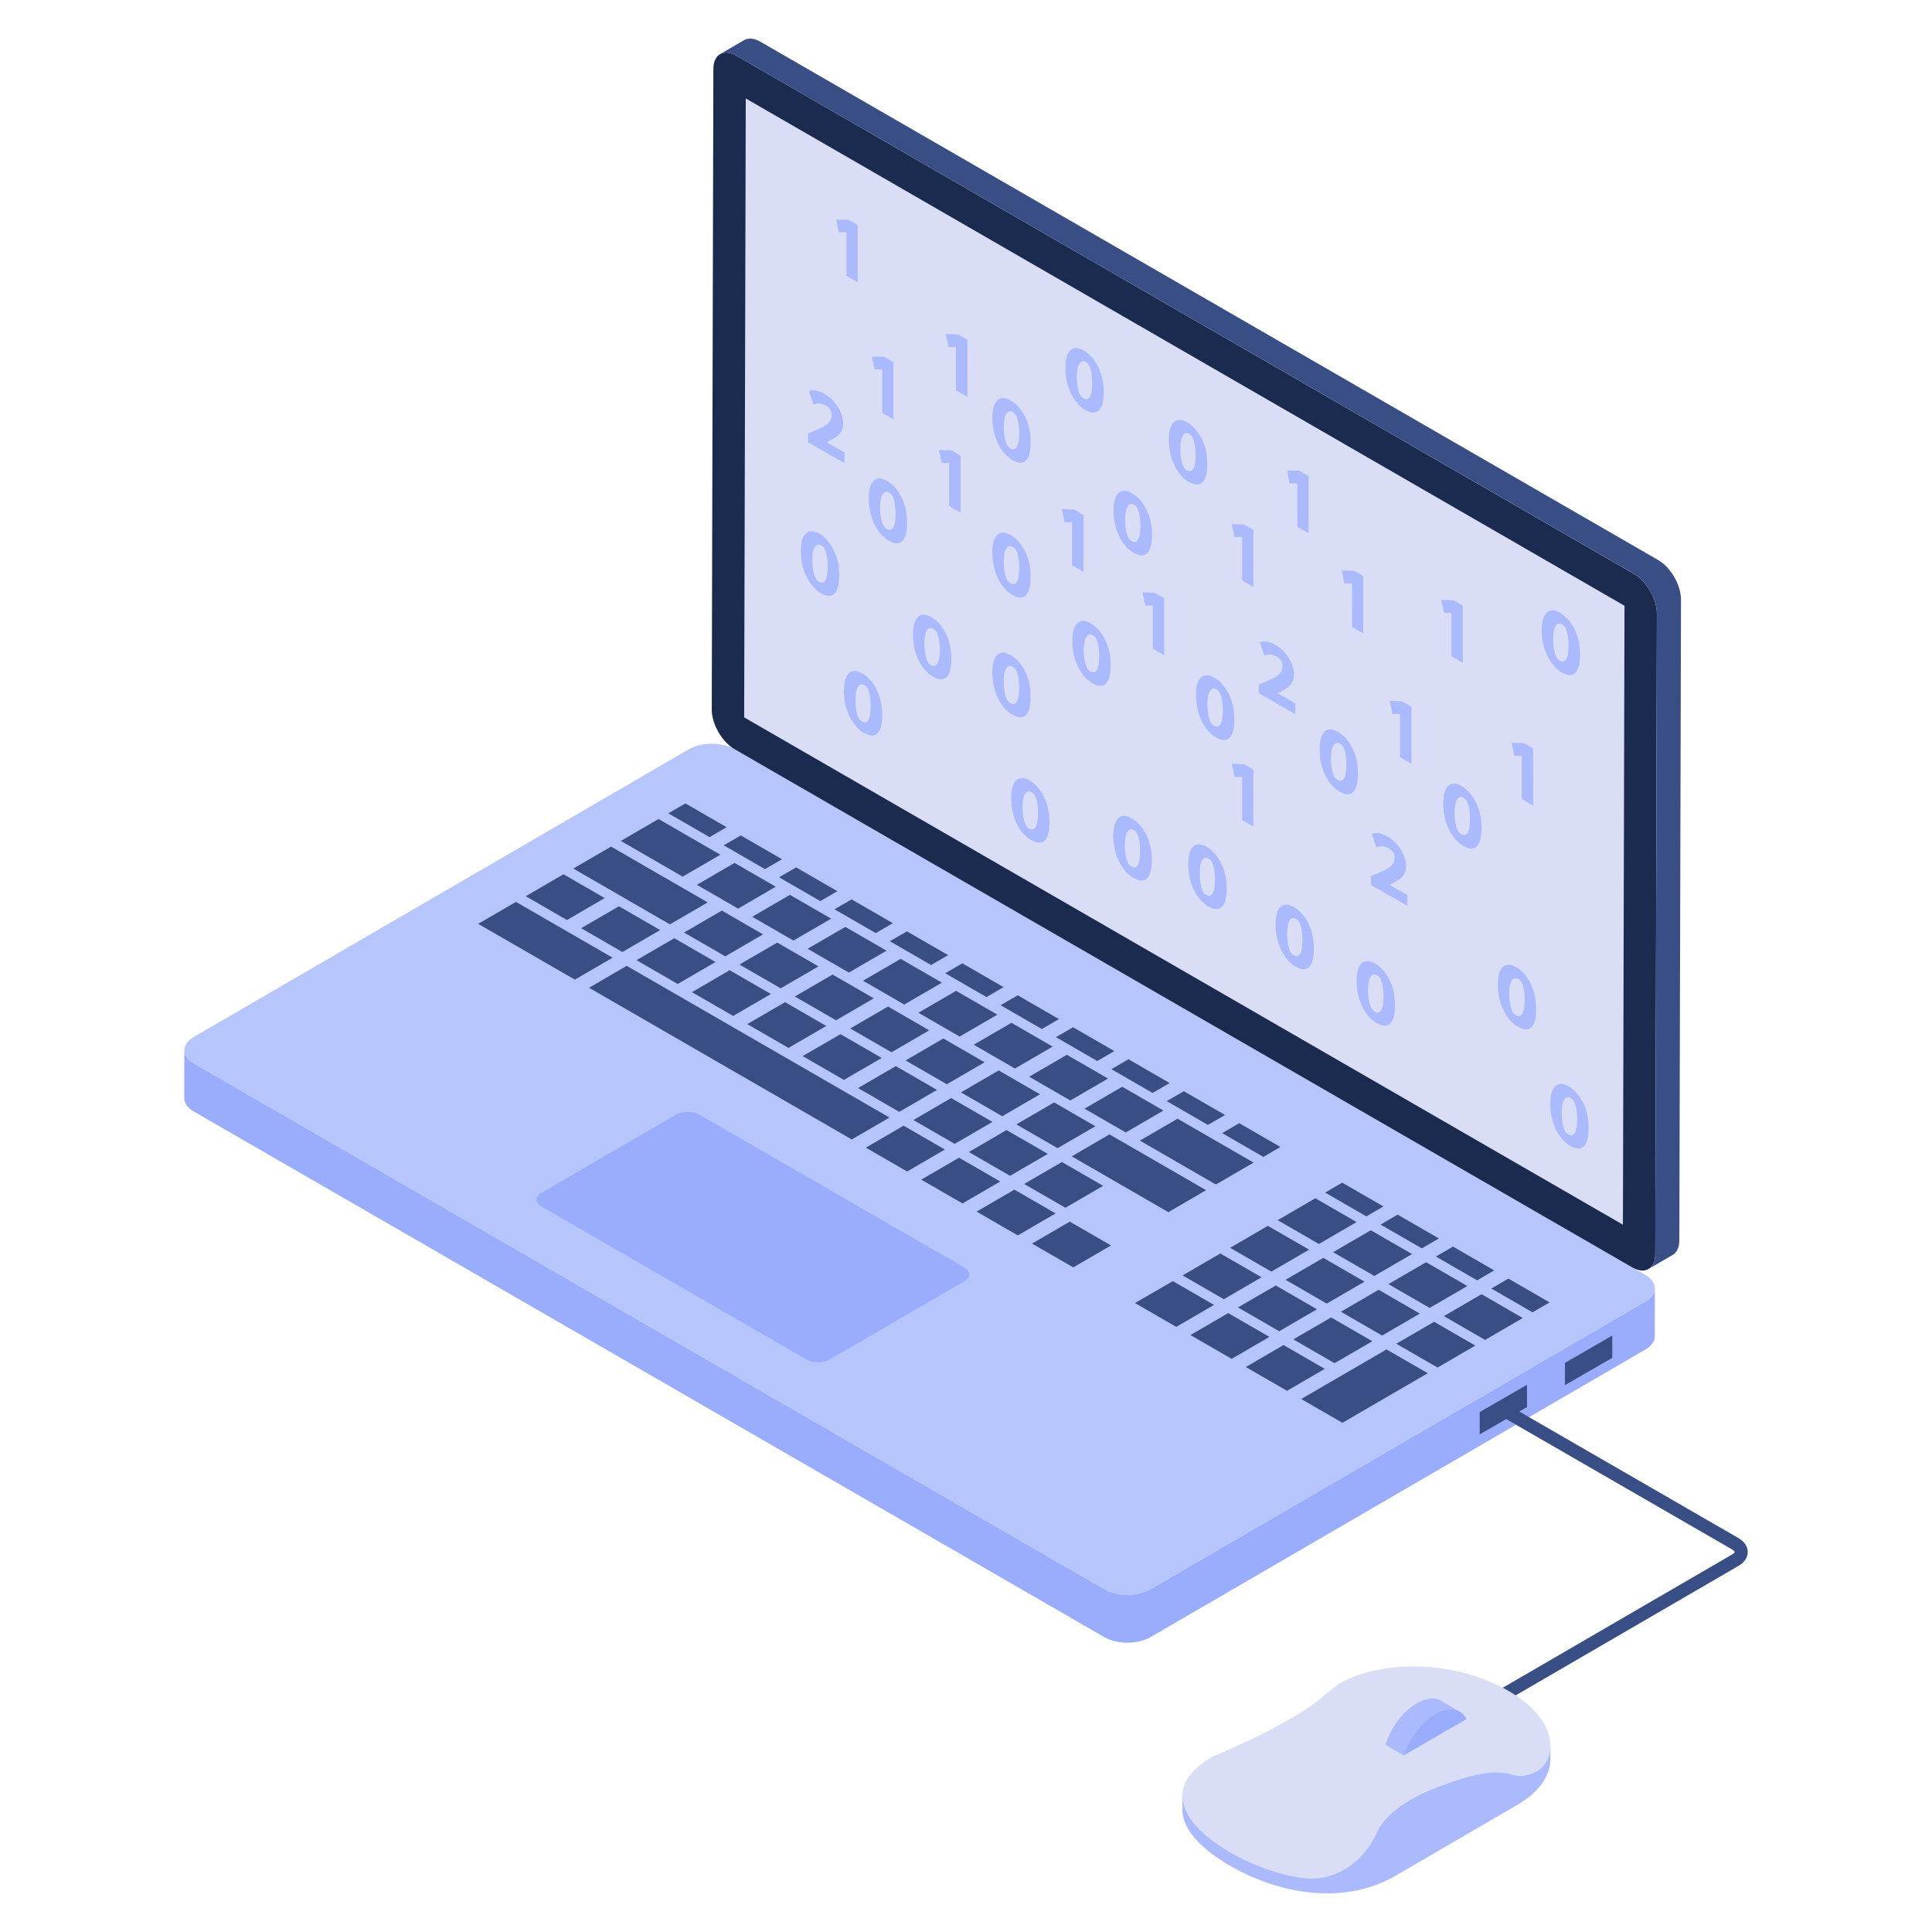 <?xml version="1.0" ?><svg id="Layer_1" style="enable-background:new 0 0 50 50;" version="1.1" viewBox="0 0 50 50" xml:space="preserve" xmlns="http://www.w3.org/2000/svg" xmlns:xlink="http://www.w3.org/1999/xlink"><style type="text/css">
	.st0{fill:#B7C5FD;}
	.st1{fill:#9AADFD;}
	.st2{fill:#FFFFFF;}
	.st3{fill:#3955D1;}
	.st4{fill:#4466FB;}
	.st5{fill:#AABAFD;}
	.st6{fill:#798FFE;}
	.st7{fill:#6BB5FB;}
	.st8{enable-background:new    ;}
	.st9{fill:#1B2A4F;}
	.st10{fill:url(#);}
	.st11{fill:#384E85;}
	.st12{fill:#2E4277;}
	.st13{fill:#D9DDF6;}
	.st14{fill:#535D88;}
	.st15{fill:#2B3C67;}
	.st16{fill:#8FCCFF;}
	.st17{fill:#8CA1FD;}
	.st18{opacity:0.3;}
	.st19{opacity:0.3;fill:#4466FB;}
	.st20{opacity:0.2;}
</style><g><g><g><g><g><path class="st0" d="M42.584,33.684l-12.811,7.445c-0.329,0.192-0.858,0.192-1.187,0.003L5.018,27.523       c-0.329-0.189-0.329-0.496,0-0.688l12.811-7.445c0.326-0.189,0.855-0.189,1.184,0l23.568,13.605       C42.91,33.188,42.913,33.495,42.584,33.684z"/></g><g><path class="st1" d="M24.958,32.806c0.169,0.097,0.168,0.256,0,0.353l-3.48,2.022       c-0.168,0.097-0.442,0.098-0.61,0.001l-6.857-3.959c-0.169-0.097-0.168-0.256-0-0.353       l3.48-2.022c0.168-0.097,0.442-0.098,0.61-0.001L24.958,32.806z"/></g><g><path class="st1" d="M42.828,33.343l-0.003,1.242c0,0.122-0.082,0.247-0.243,0.341l-12.811,7.445       c-0.329,0.189-0.858,0.189-1.187,0L5.015,28.765c-0.164-0.094-0.247-0.219-0.247-0.347       l0.003-1.239c0,0.125,0.082,0.25,0.247,0.344l23.568,13.609c0.329,0.189,0.858,0.189,1.187-0.003       l12.811-7.445C42.748,33.59,42.828,33.468,42.828,33.343z"/></g><g><g><polygon class="st11" points="21.671,23.064 21.229,23.32 20.162,22.704 20.604,22.448       "/></g><g><polygon class="st11" points="15.854,24.785 14.877,25.353 12.375,23.909 13.353,23.341       "/></g><g><polygon class="st11" points="15.65,23.242 14.673,23.81 13.606,23.194 14.583,22.626       "/></g><g><polygon class="st11" points="17.085,24.07 16.107,24.638 15.04,24.022 16.018,23.454       "/></g><g><polygon class="st11" points="18.315,23.354 17.338,23.923 14.836,22.478 15.814,21.91       "/></g><g><polygon class="st11" points="19.747,24.181 18.77,24.75 17.703,24.134 18.681,23.566       "/></g><g><polygon class="st11" points="21.51,23.775 20.534,24.342 19.467,23.726 20.443,23.159       "/></g><g><polygon class="st11" points="20.077,22.948 19.102,23.515 18.035,22.899 19.01,22.332       "/></g><g><polygon class="st11" points="20.239,22.237 19.797,22.493 18.73,21.877 19.172,21.621       "/></g><g><polygon class="st11" points="18.643,22.12 17.667,22.687 16.067,21.763 17.043,21.196       "/></g><g><polygon class="st11" points="18.805,21.408 18.363,21.665 17.296,21.049 17.738,20.792       "/></g><g><polygon class="st11" points="27.405,26.374 26.963,26.631 25.896,26.015 26.338,25.758       "/></g><g><polygon class="st11" points="27.243,27.086 26.267,27.653 25.2,27.037 26.176,26.47       "/></g><g><polygon class="st11" points="25.811,26.259 24.835,26.826 23.768,26.21 24.744,25.643       "/></g><g><polygon class="st11" points="21.384,26.552 20.406,27.12 19.339,26.504 20.317,25.936       "/></g><g><polygon class="st11" points="22.818,27.38 21.84,27.948 20.773,27.332 21.751,26.764       "/></g><g class="st8"><g><polygon class="st11" points="23.106,23.892 22.664,24.148 21.597,23.532 22.039,23.276        "/></g><g><polygon class="st11" points="24.538,24.719 24.096,24.975 23.029,24.359 23.471,24.103        "/></g><g><polygon class="st11" points="22.944,24.604 21.968,25.17 20.901,24.554 21.877,23.988        "/></g><g><polygon class="st11" points="21.182,25.01 20.204,25.578 19.137,24.962 20.115,24.394        "/></g><g><polygon class="st11" points="24.376,25.431 23.401,25.997 22.334,25.381 23.309,24.815        "/></g><g><polygon class="st11" points="19.951,25.725 18.974,26.293 17.907,25.677 18.884,25.109        "/></g><g><polygon class="st11" points="22.614,25.837 21.637,26.405 20.57,25.789 21.547,25.221        "/></g><g><polygon class="st11" points="23.02,28.922 22.044,29.489 15.244,25.563 16.219,24.996        "/></g></g><g><polygon class="st11" points="25.972,25.547 25.53,25.804 24.463,25.188 24.905,24.931       "/></g><g><polygon class="st11" points="28.839,27.202 28.397,27.459 27.328,26.842 27.77,26.585       "/></g><g><polygon class="st11" points="31.704,28.856 31.262,29.113 30.195,28.497 30.637,28.24       "/></g><g class="st8"><g><polygon class="st11" points="24.048,26.665 23.071,27.233 22.004,26.617 22.982,26.049        "/></g><g><polygon class="st11" points="25.481,27.492 24.503,28.06 23.436,27.444 24.414,26.876        "/></g></g><g><polygon class="st11" points="26.915,28.32 25.938,28.888 24.869,28.271 25.846,27.703       "/></g><g><polygon class="st11" points="28.675,27.913 27.7,28.48 26.635,27.865 27.61,27.298       "/></g><g><polygon class="st11" points="28.348,29.147 27.37,29.715 26.303,29.099 27.281,28.531       "/></g><g><polygon class="st11" points="27.319,31.404 26.341,31.972 25.274,31.356 26.252,30.788       "/></g><g><polygon class="st11" points="28.549,30.689 27.572,31.257 26.505,30.641 27.482,30.073       "/></g><g><polygon class="st11" points="31.214,30.802 30.237,31.37 27.736,29.926 28.713,29.358       "/></g><g class="st8"><g><polygon class="st11" points="33.138,29.684 32.696,29.941 31.629,29.325 32.071,29.068        "/></g><g><polygon class="st11" points="32.443,30.088 31.467,30.655 29.5,29.519 30.475,28.952        "/></g></g><g><polygon class="st11" points="30.11,28.741 29.134,29.308 28.067,28.692 29.043,28.125       "/></g><g><polygon class="st11" points="30.271,28.029 29.829,28.286 28.762,27.67 29.204,27.413       "/></g><g><polygon class="st11" points="35.314,33.169 34.336,33.737 33.27,33.121 34.247,32.553       "/></g><g><polygon class="st11" points="38.181,34.824 37.203,35.392 36.136,34.776 37.114,34.208       "/></g><g><polygon class="st11" points="31.419,33.771 30.441,34.339 29.374,33.723 30.352,33.155       "/></g><g class="st8"><g><polygon class="st11" points="35.803,31.223 35.361,31.48 34.295,30.864 34.736,30.607        "/></g><g><polygon class="st11" points="35.108,31.627 34.133,32.194 33.066,31.578 34.041,31.011        "/></g><g><polygon class="st11" points="37.238,32.051 36.796,32.308 35.729,31.692 36.171,31.435        "/></g><g><polygon class="st11" points="33.88,32.341 32.902,32.909 31.835,32.293 32.813,31.725        "/></g><g><polygon class="st11" points="36.543,32.455 35.567,33.022 34.5,32.406 35.476,31.839        "/></g><g><polygon class="st11" points="32.649,33.056 31.672,33.624 30.605,33.008 31.582,32.44        "/></g><g><polygon class="st11" points="37.975,33.282 36.999,33.849 35.932,33.233 36.908,32.666        "/></g><g><polygon class="st11" points="34.083,33.884 33.106,34.452 32.039,33.836 33.016,33.268        "/></g><g><polygon class="st11" points="36.746,33.996 35.769,34.564 34.702,33.948 35.679,33.38        "/></g><g><polygon class="st11" points="35.516,34.711 34.538,35.279 33.471,34.663 34.449,34.095        "/></g></g><g><polygon class="st11" points="18.517,24.897 17.539,25.465 16.473,24.849 17.45,24.281       "/></g><g><polygon class="st11" points="24.454,29.75 23.477,30.318 22.408,29.701 23.385,29.133       "/></g><g><polygon class="st11" points="25.685,29.035 24.707,29.603 23.638,28.986 24.616,28.418       "/></g><g><polygon class="st11" points="25.886,30.577 24.909,31.145 23.842,30.529 24.82,29.961       "/></g><g><polygon class="st11" points="27.117,29.862 26.14,30.43 25.073,29.814 26.05,29.246       "/></g><g><polygon class="st11" points="24.25,28.207 23.273,28.775 22.206,28.159 23.183,27.591       "/></g><g><polygon class="st11" points="28.753,32.232 27.776,32.8 26.709,32.184 27.686,31.616       "/></g><g><polygon class="st11" points="39.409,34.11 38.434,34.677 37.367,34.061 38.342,33.494       "/></g><g><polygon class="st11" points="40.104,33.706 39.662,33.963 38.595,33.347 39.037,33.09       "/></g><g><polygon class="st11" points="38.67,32.878 38.228,33.135 37.161,32.519 37.603,32.262       "/></g><g><polygon class="st11" points="32.853,34.599 31.875,35.167 30.808,34.551 31.786,33.983       "/></g><g><polygon class="st11" points="36.95,35.539 34.742,36.822 33.675,36.206 35.883,34.923       "/></g><g><polygon class="st11" points="34.285,35.426 33.308,35.994 32.241,35.378 33.218,34.81       "/></g></g></g><g><g><path class="st9" d="M42.287,14.853c0.328,0.19,0.594,0.649,0.593,1.027L42.838,32.46       c-0.001,0.375-0.268,0.53-0.597,0.34L19.013,19.391c-0.328-0.19-0.594-0.651-0.593-1.027       l0.042-16.581c0.001-0.377,0.268-0.53,0.597-0.34L42.287,14.853z"/></g><g><path class="st11" d="M43.504,15.518l-0.043,16.58c0,0.186-0.067,0.32-0.173,0.38l-0.623,0.362       c0.107-0.061,0.173-0.195,0.173-0.38l0.043-16.58c0-0.377-0.265-0.837-0.594-1.029L19.059,1.443       c-0.164-0.094-0.314-0.103-0.423-0.043l0.623-0.362c0.107-0.061,0.259-0.052,0.423,0.043       l23.228,13.411C43.239,14.681,43.504,15.14,43.504,15.518z"/></g><g><polygon class="st13" points="42.042,15.677 42.001,31.695 19.259,18.566 19.3,2.548      "/></g></g></g><g><g><polygon class="st5" points="22.197,5.825 22.196,7.305 21.907,7.139 21.907,6.016 21.705,6.011       21.642,5.682 21.956,5.686     "/></g><g><polygon class="st5" points="23.121,9.37 23.121,10.851 22.832,10.685 22.832,9.562 22.63,9.557       22.567,9.228 22.88,9.231     "/></g><g><polygon class="st5" points="25.036,8.793 25.037,10.274 24.741,10.104 24.74,8.985 24.55,8.979       24.475,8.647 24.795,8.655     "/></g><g><path class="st5" d="M26.477,10.691c0.13,0.212,0.196,0.464,0.197,0.75      c0.001,0.476-0.168,0.641-0.474,0.466c-0.074-0.043-0.138-0.099-0.191-0.157      c-0.051-0.056-0.091-0.113-0.121-0.163c-0.132-0.215-0.202-0.472-0.206-0.762      c-0.001-0.453,0.181-0.63,0.474-0.46C26.311,10.454,26.416,10.591,26.477,10.691z M26.144,11.601      c0.149,0.085,0.234-0.057,0.234-0.39c-0-0.242-0.047-0.405-0.091-0.477      c-0.003-0.005-0.009-0.015-0.02-0.028c-0.012-0.013-0.03-0.029-0.055-0.043      c-0.108-0.063-0.234,0.005-0.234,0.396c0,0.234,0.05,0.398,0.096,0.474      C26.081,11.544,26.1,11.576,26.144,11.601"/></g><g><path class="st5" d="M21.341,10.195c0.14,0.081,0.255,0.195,0.344,0.339      c0.087,0.142,0.135,0.294,0.135,0.43c-0.001,0.259-0.177,0.364-0.428,0.479l0.464,0.267      l-0.001,0.279l-0.945-0.544l0.001-0.225l0.144-0.062c0.331-0.138,0.469-0.226,0.469-0.411      c-0.001-0.067-0.017-0.119-0.034-0.145c-0.02-0.033-0.066-0.073-0.121-0.105      c-0.002-0.001-0.004-0.002-0.006-0.004c-0.083-0.048-0.168-0.062-0.251-0.04l-0.061,0.016      l-0.115-0.348l0.02-0.006c0.078-0.02,0.207-0.023,0.38,0.077      C21.338,10.193,21.34,10.194,21.341,10.195z"/></g><g><path class="st5" d="M23.278,12.772c0.129,0.211,0.196,0.464,0.196,0.749      c0.001,0.48-0.168,0.649-0.473,0.473c-0.075-0.043-0.138-0.099-0.191-0.157      c-0.051-0.056-0.091-0.113-0.121-0.162c-0.133-0.217-0.203-0.476-0.207-0.77      c0-0.452,0.181-0.628,0.474-0.46C23.111,12.533,23.216,12.671,23.278,12.772z M22.944,13.688      c0.149,0.086,0.234-0.057,0.234-0.39c-0-0.243-0.046-0.405-0.091-0.477l-0.02-0.027      c-0.015-0.017-0.033-0.032-0.056-0.045c-0.108-0.062-0.234,0.005-0.234,0.396      c0,0.234,0.05,0.398,0.097,0.474C22.881,13.63,22.901,13.663,22.944,13.688"/></g><g><polygon class="st5" points="24.86,11.795 24.86,13.27 24.564,13.099 24.564,11.983 24.373,11.985       24.298,11.642 24.619,11.656     "/></g><g><path class="st5" d="M26.477,14.175c0.13,0.213,0.196,0.466,0.197,0.75      c-0,0.48-0.168,0.649-0.474,0.472c-0.074-0.043-0.138-0.099-0.19-0.157      c-0.051-0.056-0.092-0.114-0.121-0.162c-0.134-0.216-0.203-0.476-0.207-0.77      c-0.001-0.453,0.181-0.628,0.473-0.461C26.309,13.937,26.416,14.076,26.477,14.175z M26.144,15.092      c0.148,0.085,0.234-0.057,0.234-0.39c-0-0.243-0.047-0.406-0.091-0.477l-0.02-0.027      c-0.016-0.018-0.034-0.033-0.057-0.045c-0.108-0.062-0.234,0.005-0.233,0.397      c-0.001,0.233,0.05,0.398,0.096,0.474C26.08,15.034,26.1,15.067,26.144,15.092"/></g><g><path class="st5" d="M22.634,17.749c0.13,0.213,0.196,0.466,0.197,0.752      c0.001,0.477-0.168,0.642-0.473,0.466c-0.002-0.001-0.004-0.002-0.006-0.003      c-0.072-0.041-0.133-0.097-0.184-0.152c-0.051-0.057-0.092-0.115-0.122-0.164      c-0.133-0.216-0.203-0.472-0.207-0.763c0-0.452,0.184-0.627,0.479-0.457      C22.469,17.515,22.574,17.651,22.634,17.749z M22.307,18.672c0.147,0.085,0.228-0.057,0.228-0.399      c-0-0.239-0.046-0.4-0.09-0.47l-0.021-0.028c-0.015-0.017-0.033-0.031-0.056-0.044      c-0.11-0.064-0.228,0.006-0.228,0.392c-0.001,0.24,0.048,0.404,0.094,0.479      C22.241,18.612,22.261,18.645,22.307,18.672"/></g><g><path class="st5" d="M21.521,14.134c0.13,0.213,0.196,0.466,0.197,0.753      c0.001,0.476-0.168,0.641-0.473,0.465c-0.076-0.044-0.14-0.1-0.193-0.158      c-0.051-0.056-0.092-0.114-0.121-0.162c-0.132-0.214-0.201-0.47-0.205-0.763      c0-0.452,0.184-0.627,0.479-0.457C21.357,13.899,21.461,14.035,21.521,14.134z M21.195,15.056      c0.147,0.084,0.228-0.057,0.228-0.4c-0-0.239-0.046-0.399-0.09-0.47l-0.021-0.027      c-0.015-0.017-0.033-0.032-0.056-0.045c-0.108-0.061-0.234,0.003-0.234,0.39      c0,0.237,0.05,0.402,0.097,0.479C21.125,14.993,21.147,15.028,21.195,15.056"/></g><g><path class="st5" d="M24.423,16.295c0.13,0.212,0.196,0.464,0.196,0.751      c0.001,0.477-0.168,0.642-0.473,0.466c-0.076-0.044-0.14-0.1-0.193-0.158      c-0.051-0.056-0.092-0.114-0.121-0.162c-0.132-0.215-0.2-0.47-0.205-0.763      c0-0.452,0.184-0.627,0.479-0.457C24.26,16.061,24.363,16.196,24.423,16.295z M24.09,17.212      c0.148,0.086,0.234-0.058,0.233-0.396c0.001-0.238-0.046-0.399-0.09-0.47      c-0.018-0.028-0.043-0.053-0.077-0.072c-0.108-0.062-0.234,0.003-0.234,0.39      c0,0.238,0.051,0.405,0.097,0.481c0.006,0.01,0.026,0.042,0.067,0.066      C24.088,17.211,24.089,17.211,24.09,17.212"/></g><g><path class="st5" d="M26.477,17.28c0.129,0.211,0.196,0.464,0.196,0.75      c0.001,0.476-0.168,0.641-0.473,0.465c-0.002-0.001-0.004-0.002-0.006-0.003      c-0.073-0.042-0.135-0.097-0.187-0.155c-0.051-0.055-0.092-0.113-0.121-0.162      c-0.132-0.214-0.201-0.47-0.205-0.763c0-0.452,0.182-0.628,0.474-0.459      C26.311,17.043,26.416,17.18,26.477,17.28z M26.143,18.195c0.149,0.086,0.234-0.058,0.234-0.395      c-0-0.239-0.046-0.4-0.09-0.47l-0.02-0.028c-0.016-0.017-0.034-0.032-0.057-0.044      c-0.108-0.062-0.234,0.003-0.234,0.389c0,0.239,0.051,0.405,0.097,0.482      C26.08,18.139,26.1,18.17,26.143,18.195"/></g><g><path class="st5" d="M28.368,9.397c0.13,0.212,0.196,0.464,0.196,0.749      c0.001,0.47-0.175,0.639-0.479,0.463c-0.072-0.042-0.135-0.097-0.187-0.154      c-0.051-0.057-0.093-0.116-0.123-0.165c-0.132-0.216-0.202-0.478-0.202-0.761      c0-0.451,0.182-0.627,0.474-0.459C28.2,9.159,28.306,9.297,28.368,9.397z M28.034,10.307      c0.149,0.086,0.234-0.056,0.234-0.39c0.001-0.24-0.047-0.403-0.092-0.475l-0.022-0.03      c-0.016-0.017-0.035-0.032-0.058-0.045c-0.114-0.066-0.229,0.032-0.229,0.398      c0,0.236,0.049,0.399,0.094,0.473C27.968,10.247,27.988,10.28,28.034,10.307"/></g><g><path class="st5" d="M29.618,13.093c0.13,0.212,0.196,0.464,0.197,0.75      c-0,0.468-0.175,0.637-0.479,0.463c-0.073-0.042-0.136-0.098-0.188-0.156      c-0.051-0.056-0.092-0.114-0.122-0.163c-0.132-0.215-0.205-0.479-0.209-0.765      c0-0.452,0.184-0.627,0.479-0.456C29.451,12.855,29.556,12.992,29.618,13.093z M29.285,14.003      c0.146,0.085,0.228-0.055,0.228-0.392c-0-0.307-0.067-0.441-0.089-0.476      c-0.017-0.028-0.043-0.053-0.078-0.073c-0.113-0.064-0.229,0.032-0.228,0.399      c-0.001,0.235,0.048,0.399,0.093,0.472C29.218,13.944,29.239,13.976,29.285,14.003"/></g><g><path class="st5" d="M31.048,11.26c0.13,0.211,0.196,0.463,0.196,0.749      c0.001,0.47-0.175,0.639-0.479,0.463c-0.072-0.042-0.135-0.097-0.187-0.154      c-0.051-0.057-0.093-0.115-0.122-0.164c-0.133-0.214-0.205-0.479-0.209-0.764      c-0.001-0.453,0.184-0.627,0.479-0.457C30.88,11.022,30.986,11.16,31.048,11.26z M30.714,12.17      c0.146,0.083,0.229-0.06,0.229-0.393c-0-0.242-0.047-0.405-0.091-0.477      c-0.003-0.005-0.009-0.015-0.02-0.027c-0.012-0.013-0.03-0.03-0.055-0.044      c-0.139-0.079-0.229,0.077-0.229,0.399c0,0.236,0.049,0.399,0.094,0.473      C30.648,12.11,30.667,12.143,30.714,12.17"/></g><g><polygon class="st5" points="32.436,13.711 32.437,15.191 32.147,15.024 32.147,13.902 31.946,13.897       31.881,13.568 32.195,13.573     "/></g><g><polygon class="st5" points="33.865,12.32 33.865,13.801 33.575,13.634 33.574,12.511 33.373,12.506       33.31,12.177 33.624,12.181     "/></g><g><polygon class="st5" points="35.281,14.91 35.281,16.39 34.992,16.224 34.991,15.101 34.79,15.096       34.727,14.767 35.041,14.771     "/></g><g><polygon class="st5" points="37.857,15.672 37.857,17.153 37.562,16.983 37.562,15.864 37.371,15.858       37.296,15.526 37.617,15.534     "/></g><g><polygon class="st5" points="39.679,19.37 39.68,20.851 39.384,20.68 39.384,19.561 39.193,19.557       39.118,19.224 39.438,19.231     "/></g><g><path class="st5" d="M40.694,16.187c0.13,0.212,0.196,0.464,0.197,0.75      c0.001,0.476-0.168,0.641-0.473,0.465c-0.002-0.001-0.004-0.002-0.006-0.003      c-0.073-0.042-0.135-0.098-0.185-0.154c-0.051-0.056-0.092-0.114-0.122-0.162      c-0.132-0.215-0.202-0.472-0.206-0.763c0-0.452,0.181-0.628,0.474-0.46      C40.528,15.949,40.633,16.087,40.694,16.187z M40.361,17.097c0.149,0.086,0.234-0.056,0.234-0.389      c-0-0.243-0.047-0.406-0.091-0.477c-0.003-0.006-0.009-0.016-0.02-0.028      c-0.012-0.013-0.03-0.029-0.055-0.043c-0.108-0.063-0.234,0.004-0.234,0.395      c0,0.234,0.05,0.398,0.097,0.474C40.298,17.04,40.317,17.072,40.361,17.097"/></g><g><path class="st5" d="M28.548,16.459c0.129,0.211,0.196,0.464,0.196,0.75      c0.001,0.48-0.168,0.648-0.473,0.473c-0.075-0.043-0.139-0.101-0.192-0.159      c-0.053-0.057-0.093-0.116-0.124-0.165c-0.135-0.22-0.203-0.477-0.203-0.766      c0-0.452,0.182-0.628,0.474-0.459C28.382,16.222,28.487,16.36,28.548,16.459z M28.214,17.375      c0.149,0.086,0.234-0.056,0.234-0.389c-0-0.243-0.046-0.405-0.09-0.476l-0.021-0.028      c-0.015-0.017-0.033-0.031-0.056-0.044c-0.108-0.062-0.234,0.005-0.234,0.395      c0,0.234,0.05,0.398,0.097,0.474C28.151,17.318,28.171,17.35,28.214,17.375"/></g><g><polygon class="st5" points="30.13,15.484 30.13,16.957 29.834,16.788 29.834,15.671 29.642,15.672       29.568,15.33 29.889,15.344     "/></g><g><polygon class="st5" points="28.04,13.325 28.04,14.799 27.745,14.629 27.745,13.514 27.554,13.514       27.479,13.172 27.8,13.187     "/></g><g><path class="st5" d="M31.747,17.863c0.13,0.212,0.196,0.464,0.197,0.75      c-0,0.48-0.168,0.648-0.474,0.471c-0.002-0.001-0.004-0.002-0.006-0.003      c-0.072-0.041-0.134-0.096-0.184-0.152c-0.051-0.056-0.092-0.114-0.121-0.163      c-0.133-0.216-0.203-0.475-0.207-0.77c-0.001-0.453,0.181-0.628,0.473-0.46      C31.582,17.627,31.686,17.764,31.747,17.863z M31.414,18.779c0.148,0.086,0.234-0.056,0.234-0.389      c-0-0.243-0.047-0.406-0.091-0.477l-0.02-0.028c-0.016-0.018-0.034-0.032-0.056-0.044      c-0.108-0.063-0.234,0.005-0.234,0.395c0,0.234,0.05,0.398,0.096,0.474      C31.35,18.722,31.37,18.754,31.414,18.779"/></g><g><path class="st5" d="M33.01,16.691c0.139,0.08,0.255,0.195,0.344,0.339      c0.087,0.142,0.135,0.294,0.134,0.43c0,0.259-0.177,0.364-0.428,0.479l0.464,0.267      l-0.001,0.279l-0.944-0.544l-0-0.225l0.144-0.062c0.331-0.138,0.47-0.225,0.469-0.411      c0-0.066-0.017-0.118-0.034-0.145c-0.021-0.032-0.066-0.073-0.121-0.105      c-0.002-0.001-0.004-0.002-0.006-0.003c-0.083-0.048-0.168-0.062-0.251-0.04l-0.06,0.017      l-0.116-0.35l0.02-0.004c0.077-0.022,0.206-0.025,0.38,0.076      C33.007,16.689,33.008,16.69,33.01,16.691z"/></g><g><path class="st5" d="M35.906,21.646c0.142,0.082,0.259,0.196,0.348,0.343      c0.087,0.142,0.135,0.294,0.134,0.43c0,0.259-0.177,0.364-0.428,0.479l0.464,0.267      l0,0.28l-0.945-0.543l-0-0.225l0.145-0.061c0.33-0.139,0.469-0.227,0.468-0.411      c0-0.066-0.017-0.119-0.034-0.145c-0.021-0.035-0.068-0.076-0.126-0.109      c-0.083-0.048-0.168-0.061-0.251-0.039l-0.061,0.016l-0.115-0.348l0.02-0.006      C35.604,21.55,35.733,21.547,35.906,21.646z"/></g><g><path class="st5" d="M34.946,19.267c0.13,0.212,0.196,0.464,0.196,0.749      c0.001,0.48-0.168,0.648-0.473,0.473c-0.075-0.043-0.138-0.099-0.191-0.157      c-0.051-0.056-0.091-0.113-0.121-0.162c-0.133-0.217-0.203-0.476-0.207-0.77      c0-0.452,0.182-0.628,0.474-0.46C34.779,19.029,34.884,19.166,34.946,19.267z M34.612,20.183      c0.149,0.085,0.234-0.057,0.234-0.39c-0-0.243-0.046-0.405-0.09-0.476l-0.021-0.027      c-0.015-0.017-0.033-0.032-0.056-0.045c-0.108-0.061-0.234,0.005-0.234,0.396      c0,0.234,0.05,0.398,0.097,0.474C34.549,20.125,34.568,20.158,34.612,20.183"/></g><g><polygon class="st5" points="36.527,18.291 36.528,19.765 36.232,19.595 36.232,18.478 36.04,18.48       35.966,18.138 36.286,18.152     "/></g><g><path class="st5" d="M38.145,20.67c0.13,0.213,0.196,0.466,0.197,0.75      c-0,0.481-0.168,0.649-0.474,0.472c-0.074-0.043-0.138-0.099-0.19-0.157      c-0.051-0.056-0.092-0.114-0.121-0.162c-0.133-0.216-0.203-0.476-0.207-0.77      c-0.001-0.453,0.181-0.628,0.473-0.461C37.978,20.433,38.084,20.571,38.145,20.67z M37.811,21.587      c0.148,0.085,0.234-0.057,0.234-0.39c-0-0.243-0.047-0.406-0.091-0.477l-0.02-0.027      c-0.016-0.018-0.034-0.033-0.056-0.045c-0.108-0.063-0.234,0.005-0.234,0.396      c0,0.234,0.05,0.398,0.096,0.474C37.748,21.529,37.768,21.562,37.811,21.587"/></g><g><path class="st5" d="M26.965,20.525c0.13,0.212,0.196,0.464,0.196,0.75      c0.001,0.476-0.17,0.64-0.479,0.463c-0.073-0.042-0.137-0.098-0.189-0.156      c-0.052-0.057-0.093-0.115-0.122-0.164c-0.133-0.217-0.201-0.472-0.201-0.76      c0-0.452,0.182-0.628,0.474-0.459C26.799,20.289,26.903,20.426,26.965,20.525z M26.631,21.441      c0.149,0.086,0.235-0.057,0.234-0.395c-0-0.299-0.068-0.434-0.09-0.468      c-0.018-0.031-0.046-0.057-0.082-0.077c-0.106-0.061-0.228,0.006-0.229,0.393      c0,0.239,0.049,0.405,0.094,0.478C26.565,21.383,26.585,21.415,26.631,21.441"/></g><g><path class="st5" d="M29.612,21.507c0.13,0.212,0.196,0.464,0.197,0.749      c-0,0.476-0.17,0.641-0.479,0.463c-0.074-0.043-0.137-0.098-0.19-0.157      c-0.051-0.056-0.092-0.114-0.122-0.163c-0.133-0.216-0.202-0.472-0.207-0.763      c0-0.452,0.184-0.627,0.48-0.457C29.446,21.269,29.551,21.407,29.612,21.507z M29.279,22.424      c0.147,0.084,0.229-0.057,0.228-0.4c-0-0.303-0.067-0.434-0.087-0.468l-0.02-0.027      c-0.016-0.018-0.035-0.033-0.059-0.047c-0.105-0.06-0.228,0.006-0.228,0.393      c0,0.24,0.049,0.405,0.094,0.479C29.213,22.364,29.233,22.397,29.279,22.424"/></g><g><path class="st5" d="M31.55,22.242c0.13,0.213,0.196,0.464,0.197,0.75      c-0,0.477-0.171,0.64-0.479,0.463c-0.074-0.043-0.137-0.098-0.19-0.157      c-0.051-0.056-0.092-0.115-0.122-0.163c-0.133-0.216-0.203-0.474-0.207-0.763      c0-0.452,0.184-0.628,0.479-0.457C31.384,22.005,31.489,22.143,31.55,22.242z M31.216,23.158      c0.147,0.085,0.228-0.057,0.228-0.399c0.001-0.239-0.046-0.399-0.09-0.47l-0.02-0.028      c-0.016-0.017-0.034-0.032-0.057-0.044c-0.11-0.064-0.228,0.006-0.228,0.393      c0,0.24,0.049,0.404,0.094,0.479C31.151,23.099,31.17,23.131,31.216,23.158"/></g><g><polygon class="st5" points="32.436,19.916 32.437,21.391 32.148,21.224 32.147,20.104 31.946,20.105       31.882,19.767 32.195,19.778     "/></g><g><path class="st5" d="M33.807,23.799c0.13,0.213,0.196,0.465,0.196,0.751      c0.001,0.477-0.168,0.642-0.473,0.466c-0.002-0.001-0.004-0.002-0.006-0.003      c-0.072-0.041-0.133-0.096-0.184-0.152c-0.051-0.056-0.092-0.115-0.122-0.163      c-0.133-0.217-0.203-0.474-0.207-0.764c0-0.452,0.184-0.627,0.479-0.456      C33.644,23.566,33.746,23.702,33.807,23.799z M33.479,24.721c0.147,0.085,0.229-0.057,0.228-0.399      c0.001-0.239-0.046-0.4-0.09-0.47l-0.02-0.028c-0.016-0.017-0.034-0.032-0.057-0.044      c-0.11-0.064-0.228,0.006-0.228,0.392c0,0.24,0.048,0.404,0.094,0.479      C33.414,24.662,33.433,24.694,33.479,24.721"/></g><g><path class="st5" d="M35.904,25.258c0.13,0.213,0.196,0.466,0.197,0.753      c-0,0.476-0.168,0.641-0.474,0.466c-0.075-0.043-0.14-0.101-0.193-0.159      c-0.051-0.056-0.091-0.113-0.121-0.162c-0.131-0.213-0.2-0.47-0.204-0.762      c-0.001-0.453,0.184-0.627,0.479-0.457C35.739,25.023,35.843,25.159,35.904,25.258z M35.576,26.18      c0.147,0.084,0.229-0.057,0.229-0.398c-0-0.239-0.046-0.4-0.09-0.47l-0.021-0.028      c-0.015-0.017-0.034-0.032-0.056-0.044c-0.108-0.063-0.234,0.001-0.234,0.389      c0,0.237,0.05,0.402,0.097,0.479C35.507,26.118,35.529,26.152,35.576,26.18"/></g><g><path class="st5" d="M40.916,28.437c0.13,0.213,0.196,0.466,0.197,0.753      c-0,0.476-0.168,0.641-0.474,0.466c-0.076-0.044-0.14-0.1-0.193-0.158      c-0.051-0.057-0.091-0.113-0.121-0.163c-0.131-0.213-0.2-0.47-0.204-0.762      c-0.001-0.453,0.183-0.627,0.479-0.456C40.753,28.204,40.855,28.34,40.916,28.437z M40.583,29.356      c0.148,0.086,0.234-0.058,0.234-0.395c-0-0.239-0.046-0.4-0.09-0.47      c-0.018-0.028-0.043-0.053-0.077-0.072c-0.108-0.063-0.235,0.002-0.234,0.389      c0,0.238,0.05,0.404,0.097,0.481C40.52,29.299,40.539,29.33,40.583,29.356"/></g><g><path class="st5" d="M39.559,25.356c0.13,0.212,0.196,0.464,0.197,0.75      c-0,0.476-0.168,0.641-0.474,0.465c-0.002-0.001-0.004-0.002-0.006-0.003      c-0.074-0.042-0.136-0.098-0.187-0.155c-0.051-0.055-0.091-0.113-0.121-0.162      c-0.131-0.213-0.2-0.47-0.204-0.762c-0.001-0.453,0.181-0.628,0.474-0.459      C39.394,25.12,39.498,25.257,39.559,25.356z M39.226,26.272c0.149,0.086,0.234-0.058,0.234-0.395      c-0-0.239-0.046-0.4-0.09-0.47l-0.021-0.028c-0.015-0.017-0.034-0.032-0.056-0.044      c-0.108-0.063-0.234,0.003-0.234,0.389c0,0.238,0.05,0.404,0.097,0.481      C39.163,26.215,39.182,26.247,39.226,26.272"/></g></g><g><polygon class="st11" points="38.293,36.545 38.295,37.121 39.52,36.414 39.518,35.838    "/></g><g><polygon class="st11" points="40.5,35.271 40.501,35.847 41.726,35.14 41.725,34.564    "/></g><g><path class="st11" d="M37.09,45.117l-0.17-0.293l7.906-4.594c0.05-0.029,0.067-0.056,0.067-0.064     c0-0.009-0.018-0.038-0.069-0.068l-6.045-3.489l0.169-0.293l6.045,3.49     c0.152,0.088,0.238,0.22,0.238,0.361c-0.001,0.14-0.087,0.27-0.236,0.356L37.09,45.117z"/></g><g><g><g class="st8"><path class="st13" d="M39.03,43.754c-1.163-0.666-2.796-0.839-4.058-0.338       c-0.256,0.102-0.478,0.269-0.685,0.451c-0.547,0.481-1.552,1.018-2.915,1.599       c-1.294,0.75-0.838,1.712,0.463,2.469c0.57,0.327,1.207,0.562,1.853,0.661       c0.828,0.126,1.588-0.385,1.932-1.148c0.191-0.423,0.655-0.841,1.58-1.198       c0.717-0.277,1.427-0.477,1.868-0.338c0.434,0.137,0.917-0.062,1.026-0.504       C40.235,44.838,39.846,44.23,39.03,43.754z"/><g><path class="st5" d="M40.121,45.187c-0.001,0.074-0.01,0.148-0.028,0.222        c-0.109,0.442-0.592,0.641-1.026,0.504c-0.441-0.139-1.151,0.061-1.868,0.338        c-0.924,0.357-1.389,0.775-1.58,1.198c-0.344,0.763-1.104,1.274-1.932,1.148        c-0.646-0.098-1.283-0.333-1.853-0.661c-0.761-0.443-1.229-0.956-1.231-1.455        c-0-0.002-0.004-0.004-0.004-0.006v0.356c0,0.5,0.47,1.014,1.235,1.455        c1.308,0.757,2.969,1.014,4.27,0.265l3.146-1.83c0.595-0.345,0.867-0.764,0.875-1.191v-0.349        C40.125,45.183,40.122,45.185,40.121,45.187z"/></g></g></g><g><g class="st8"><g><path class="st5" d="M37.774,44.296c-0.161-0.094-0.387-0.081-0.634,0.062        c-0.362,0.209-0.671,0.634-0.812,1.071l-0.474-0.276c0.141-0.437,0.451-0.863,0.812-1.071        c0.249-0.143,0.473-0.156,0.634-0.062L37.774,44.296z"/></g><g><path class="st1" d="M37.14,44.357c0.361-0.208,0.672-0.141,0.814,0.133l-1.627,0.939        C36.469,44.992,36.779,44.566,37.14,44.357z"/></g></g></g></g></g></g></svg>